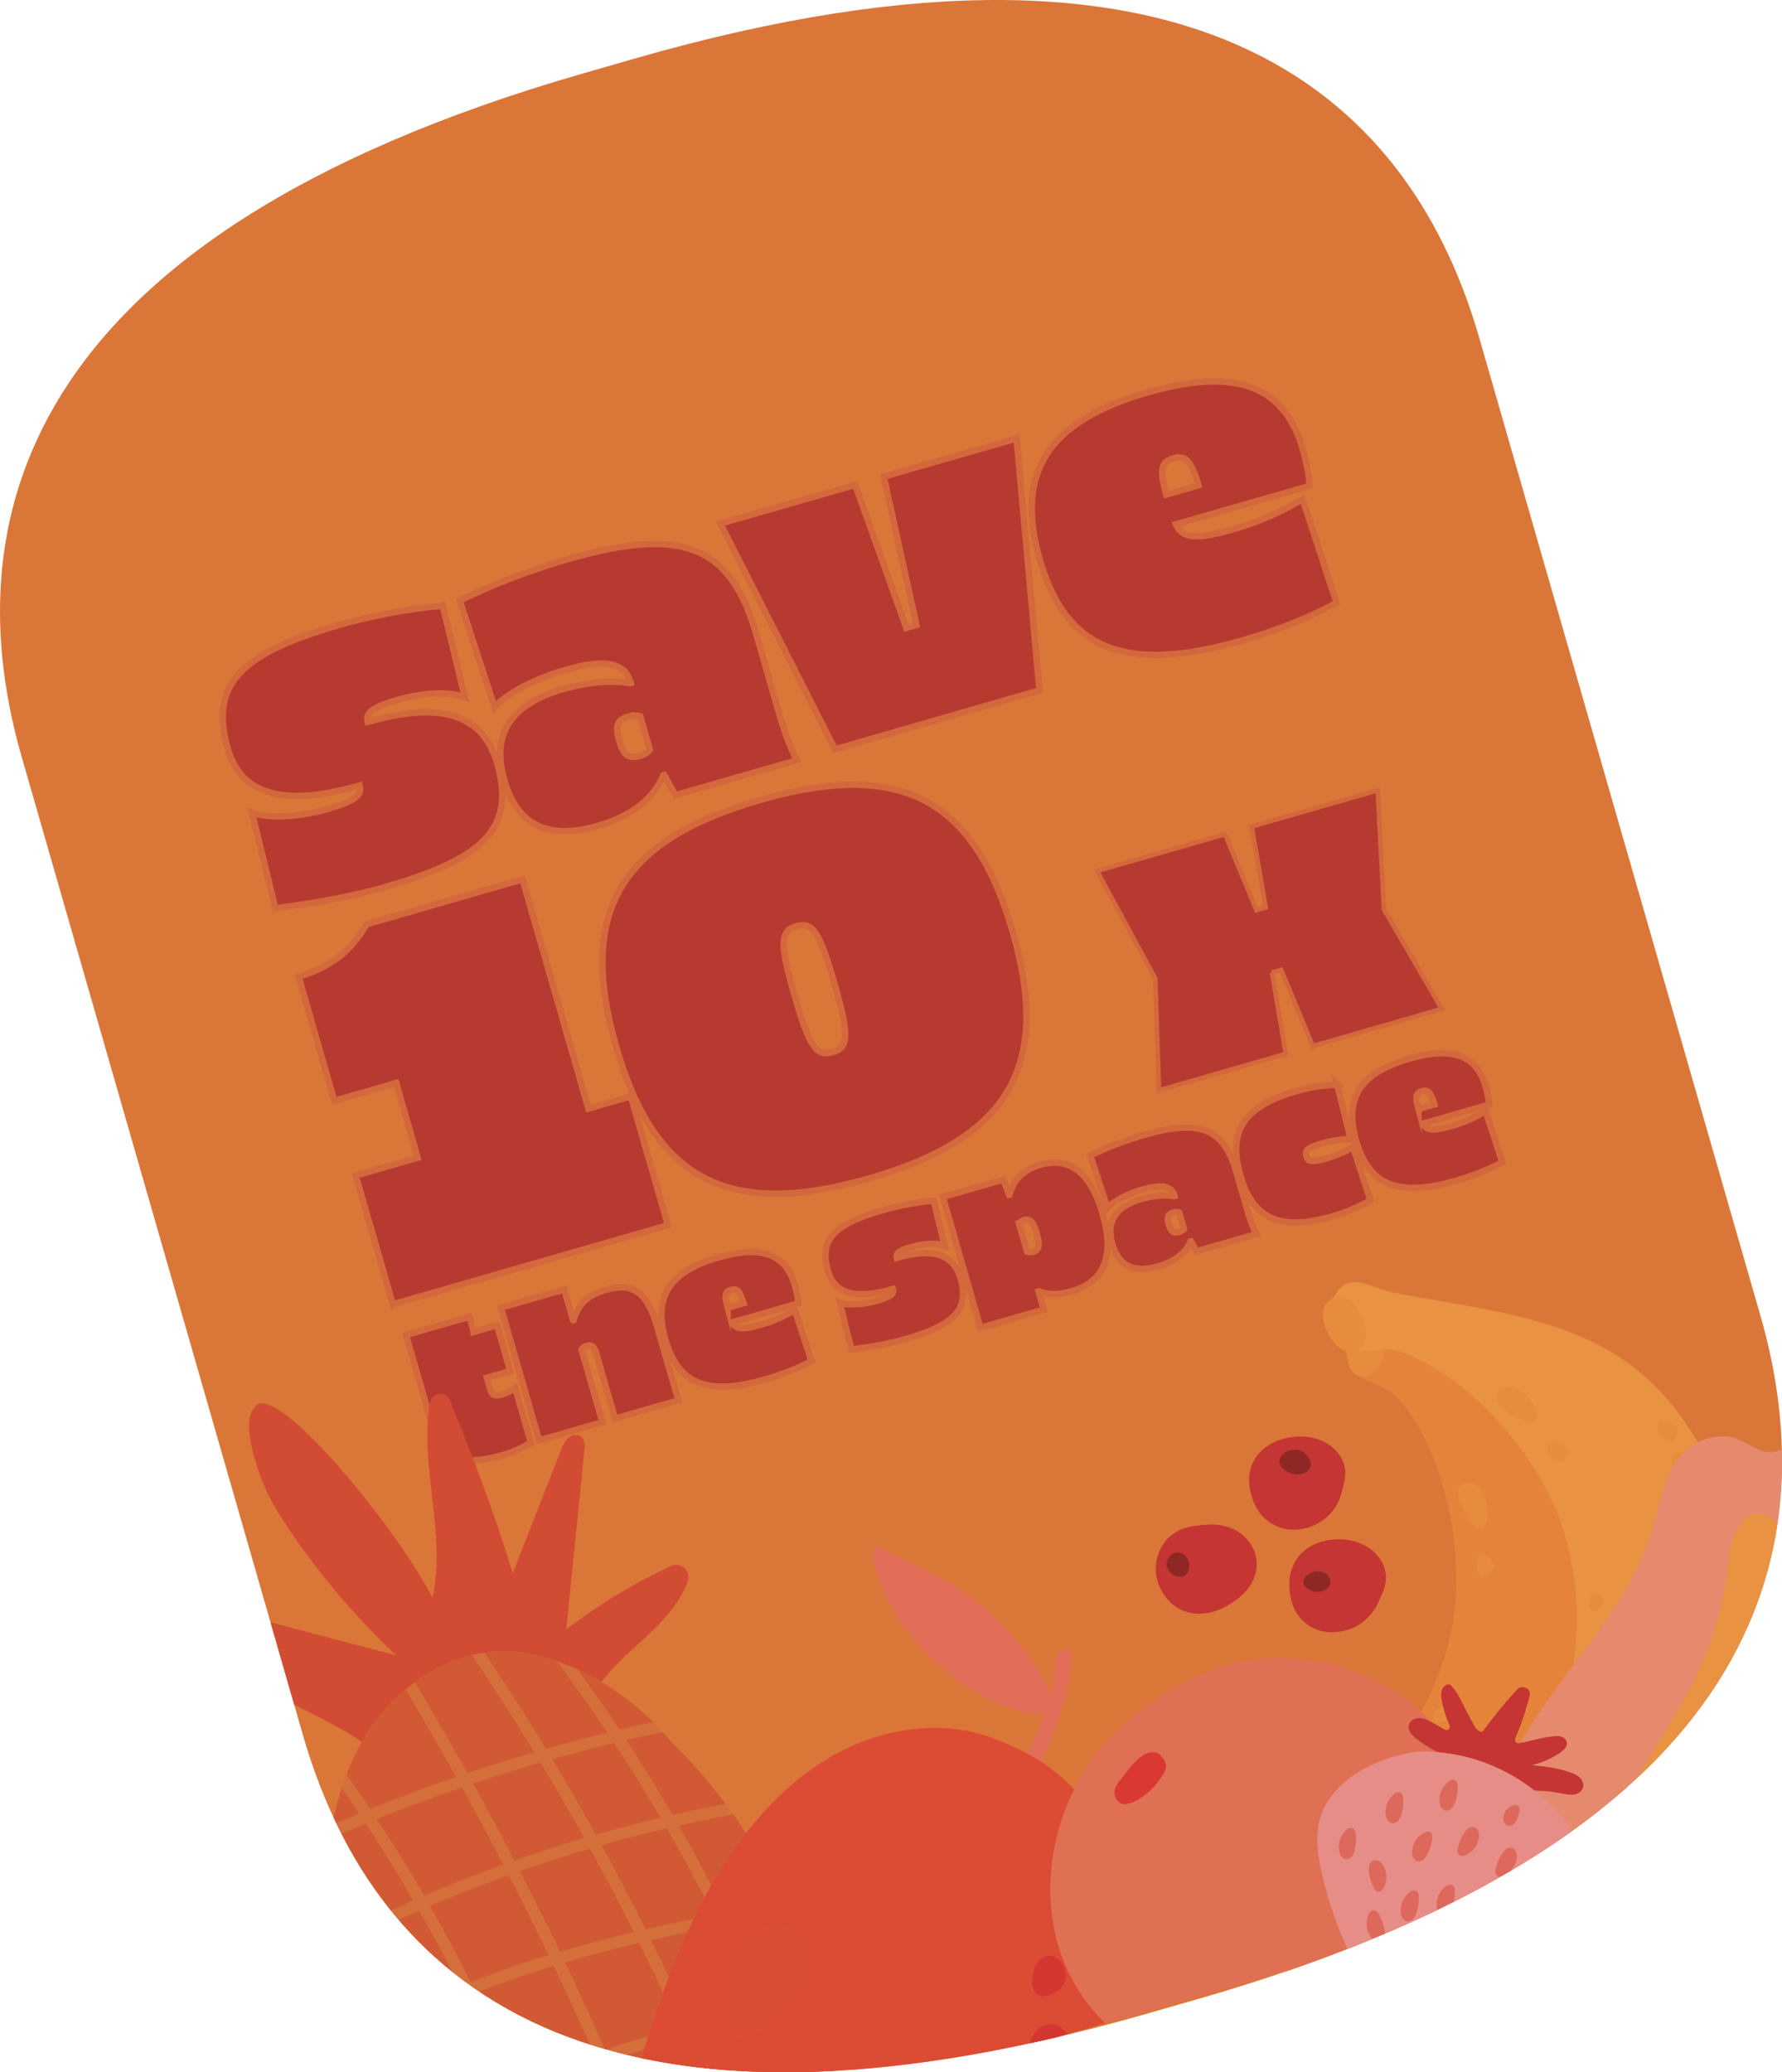 <svg xmlns="http://www.w3.org/2000/svg" id="Layer_2" viewBox="0 0 786.15 913.92"><defs><clipPath id="clippath"><path d="m652.6 149.02 124 431.12c13.45 46.77 15.57 100.42-12.65 151.41l.06.22-.22.06c-31.56 57.04-101.02 111.18-235.04 149.73l-22.36 6.43c-257.29 74-344.35-24.02-372.79-122.91L9.61 333.96c-28.45-98.89-6.82-228.4 247.77-301.62l22.37-6.44c257.29-74 344.39 24.23 372.84 123.12z" class="cls-2"/></clipPath><clipPath id="clippath-1"><path d="m53.633 490.3 643.864-185.233L837.48 791.64 193.615 976.875z" class="cls-2"/></clipPath><style>.cls-1{fill:#8d2825}.cls-2{fill:none}.cls-6{fill:#e16d59}.cls-8{stroke-width:2.85px;fill:#b73a30;stroke:#d4683d;stroke-miterlimit:10}.cls-10{fill:#d46f3b}.cls-17{fill:#e07053}.cls-19{fill:#e78c3c}.cls-21{fill:#e89242}.cls-24{fill:#c43534}</style></defs><g id="Layer_2-2"><path fill="#db7639" d="m652.6 149.02 124 431.12c13.45 46.77 15.57 100.42-12.65 151.41l.06.22-.22.06c-31.56 57.04-101.02 111.18-235.04 149.73l-22.36 6.43c-257.29 74-344.35-24.02-372.79-122.91L9.61 333.96c-28.45-98.89-6.82-228.4 247.77-301.62l22.37-6.44c257.29-74 344.39 24.23 372.84 123.12z"/><path d="m195.31 267.09 9.79 40.42c-6.44-2.56-17.76-2.25-29.83 1.22-10.71 3.08-14.17 5.73-13.05 9.64 32.12-9.24 50.91-3.42 57.11 18.17 8.02 27.87-4.71 41.84-48.9 54.54-13.6 3.91-29.79 7.1-48.98 9.49l-10.28-42.12c7.56 2.61 20.8 1.93 33.88-1.83 10.71-3.08 14.9-5.76 13.63-10.18-33.14 9.53-52.29 4.37-58.2-16.2-8.02-27.87 4.71-41.84 48.9-54.54 14.45-4.15 29.79-7.1 45.92-8.61zm138.41 12.81 9.38 32.63c2.93 10.2 5.2 16.17 8.4 22.79l-53.53 15.4-4.95-8.88-.34.1c-4.35 10.45-14.3 18.1-29.08 22.35-21.92 6.31-35.41-.3-41.13-20.19-5.87-20.39 2.69-33.52 26.14-40.27 10.71-3.08 21.66-4.02 29.26-2.53l.34-.1-.1-.34c-2.49-8.67-11.27-10.38-28.26-5.49-13.6 3.91-25.78 10.17-31.69 16.48l-15.34-46.93c13.83-6.92 30.73-13.44 47.72-18.33 50.64-14.57 71.84-6.13 83.18 33.3zm-60.55 46.67c1.91 6.63 4.19 8.18 8.95 6.81 2.04-.59 3.47-1.37 4.54-2.78l-4.2-14.62c-1.65-.63-3.28-.53-5.32.06-4.76 1.37-5.87 3.9-3.97 10.52zm185.4-22.04-90.24 25.95-50.53-99.55 59.48-17.11 22.56 63.06 4.42-1.27-14.4-65.41 58.63-16.86 10.08 111.18zm116.22-106.29c1.56 5.44 3.04 13.11 2.97 16.07l-58.97 16.96c2.76 6.38 9.46 6.66 24.93 2.21 11.9-3.42 20.22-7.1 30.95-13.32l14.99 45.74c-11.79 6.34-25.46 11.92-41.26 16.47-52 14.96-78.21 4.46-89.74-35.64-11.05-38.41 3.61-61.02 47.62-73.68 38.75-11.14 60.35-3.19 68.52 25.19zm-60.32 19.92 14.28-4.11c-3.3-10.83-5.71-13.45-11.15-11.88-5.44 1.56-6.09 5.06-3.13 15.99zM173.29 575.28l-16.35-56.85 27.3-7.85-9.47-32.94-27.3 7.85-15.7-54.6c11.76-4.12 21.23-8.55 29.95-23.27l68.81-19.79L259.6 488.9l18.72-5.39 16.35 56.85-121.37 34.91z" class="cls-8"/><path d="M446.83 411.11c17 59.11-1.48 90.8-63.52 108.65-62.04 17.84-94.54.81-111.54-58.3s1.48-90.8 63.52-108.65c62.04-17.84 94.54-.81 111.54 58.3zm-96.33 27.7c6.55 22.79 9.56 27.29 16.78 25.22 7.22-2.08 7.37-7.49.82-30.28s-9.56-27.29-16.78-25.22c-7.22 2.08-7.37 7.49-.82 30.28z" class="cls-8"/><path fill="#b73a30" stroke="#d4683d" stroke-miterlimit="10" stroke-width="2.02" d="m561.17 428.91 6.08 35.87-55.96 16.09-1.64-49.29-25.66-47.44 56.44-16.23 13.86 33.46 4.08-1.17-6.2-35.66 55.63-16 2.74 52.51 25.53 43.93-56.93 16.38-13.91-33.61-4.08 1.17z"/><path d="m209.01 587.41 10.29-2.96 5.82 20.25-10.29 2.96 1.49 5.19c.7 2.43 1.97 3.06 5.15 2.14 1.92-.55 3.84-1.47 5.77-2.93l6.98 24.27c-4.91 2.77-7.89 4.08-12.74 5.48-18.24 5.25-26.73 1.25-31.25-14.48l-11.1-38.57 27.95-8.04 1.93 6.69zm43.83-5.18.17-.05c2.12-7.13 6.33-11.06 14.2-13.32 12.05-3.47 18.34 1.07 22.67 16.13l9.39 32.63-27.95 8.04-8.16-28.37c-.96-3.35-2.05-4.3-4.23-3.68-1.09.31-1.94.83-2.38 1.5l9.24 32.13-27.95 8.04-16.85-58.57 27.95-8.04 3.9 13.56zm97.86-15.28c.77 2.68 1.49 6.46 1.46 7.91l-29.04 8.35c1.36 3.14 4.66 3.28 12.27 1.09 5.86-1.68 9.96-3.5 15.24-6.56l7.38 22.52c-5.81 3.12-12.54 5.87-20.32 8.11-25.61 7.36-38.51 2.2-44.19-17.55-5.44-18.91 1.78-30.05 23.45-36.28 19.08-5.49 29.72-1.57 33.74 12.4zm-29.71 9.81 7.03-2.02c-1.62-5.33-2.81-6.62-5.49-5.85-2.68.77-3 2.49-1.54 7.87zm90.95-47.27 4.82 19.9c-3.17-1.26-8.74-1.11-14.69.6-5.27 1.52-6.98 2.82-6.43 4.75 15.81-4.55 25.06-1.68 28.12 8.94 3.95 13.72-2.32 20.6-24.08 26.86-6.69 1.93-14.67 3.49-24.11 4.67l-5.06-20.74c3.72 1.28 10.24.95 16.68-.9 5.27-1.52 7.34-2.84 6.71-5.01-16.32 4.69-25.75 2.15-28.66-7.97-3.95-13.72 2.32-20.6 24.08-26.86 7.11-2.05 14.67-3.49 22.61-4.24zm74.51 5.75c5.39 18.74.78 30.13-13.86 34.34-5.44 1.56-10.15 1.56-14.24-.07l-.17.05 2.31 8.03-27.95 8.04-16.61-57.74 26.69-7.68 2.56 6.69.17-.05c1.77-6.76 6.25-11.04 13.44-13.11 13.22-3.8 22.5 3.58 27.65 21.49zm-36.88 4.36 3.56 12.38c.81.31 1.72.32 2.73.03 2.59-.75 2.99-2.85 1.52-7.96-1.47-5.1-2.92-6.68-5.51-5.93-1 .29-1.77.78-2.29 1.48zm95.9-22.6 4.62 16.07c1.44 5.02 2.56 7.96 4.13 11.22l-26.36 7.58-2.44-4.37-.17.05c-2.14 5.15-7.04 8.91-14.32 11-10.79 3.1-17.44-.15-20.25-9.94s1.32-16.51 12.87-19.83c5.27-1.52 10.66-1.98 14.41-1.25l.17-.05-.05-.17c-1.23-4.27-5.55-5.11-13.91-2.7-6.69 1.93-12.69 5.01-15.61 8.11l-7.55-23.11c6.81-3.41 15.13-6.62 23.5-9.02 24.94-7.17 35.37-3.02 40.96 16.4zm-29.81 22.98c.94 3.26 2.06 4.03 4.41 3.35 1-.29 1.71-.67 2.23-1.37l-2.07-7.2c-.81-.31-1.62-.26-2.62.03-2.34.67-2.89 1.92-1.95 5.18zm74.24-61.67 6.02 24.09c-3.22-.16-8.32.67-13.26 2.09-5.61 1.61-7.06 2.85-6.34 5.36s2.7 2.76 8.22 1.17c4.94-1.42 9.71-3.43 12.35-5.27l7.7 23.61c-6.01 3.36-10.69 5.34-16.89 7.12-23.01 6.62-34.97 1.27-40.58-18.23-5.61-19.5 1.68-30.38 24.69-37 6.19-1.78 11.21-2.59 18.09-2.94zm65.57.98c.77 2.68 1.49 6.46 1.46 7.91l-29.04 8.35c1.36 3.14 4.66 3.28 12.27 1.09 5.86-1.68 9.96-3.5 15.24-6.56l7.38 22.52c-5.81 3.12-12.54 5.87-20.32 8.11-25.61 7.36-38.51 2.2-44.19-17.55-5.44-18.91 1.78-30.05 23.45-36.28 19.08-5.49 29.72-1.57 33.74 12.4zm-29.71 9.81 7.03-2.02c-1.62-5.33-2.81-6.62-5.49-5.85-2.68.77-3 2.49-1.54 7.87z" class="cls-8"/><g clip-path="url(#clippath)"><g clip-path="url(#clippath-1)"><path fill="#d24b33" d="M179.05 745.08c1.3-1.07 2.62-2.1 3.98-3.09 7.7-5.6 16.32-9.77 25.31-11.97 1.76-.43 3.53-.78 5.32-1.06 6.45-.99 13.04-.94 19.58.39 4.32.87 8.55 2.03 12.67 3.45 2.98 1.02 5.9 2.19 8.76 3.48 3.67 1.65 7.23 3.53 10.69 5.57 5.03-6.75 11.67-12.67 17.94-18.36 8.08-7.33 16.34-15.89 20.05-25.82 1.73-4.61-2.93-9.06-7.39-6.99a248.705 248.705 0 0 0-46.14 27.95l7.95-78.78c.22-2.21.29-4.82-1.44-6.22-1.63-1.31-4.17-.79-5.73.61-1.56 1.39-2.38 3.42-3.14 5.37-7.1 18.12-14.21 36.24-21.31 54.36-7.82-26.41-17.49-51.13-27.66-76.43-1.71-4.26-7.92-3.62-8.73.9-4.98 27.76 7.29 57.53 1.06 86.21-18.12-34.29-68.82-94.55-77.94-84.59-5.95 4.98-1.73 20.34 1.61 29.94 3.33 9.6 8.75 18.32 14.51 26.69a331.605 331.605 0 0 0 45.78 53.38c-22.37-5.88-44.73-11.76-67.1-17.65-4.5-1.18-9.14-2.38-13.77-.87-2.17.71-4.12 2.11-5.26 4.08-3.57 6.19 2.11 12.89 7.59 16.93 19.41 14.31 43.56 22.49 63.41 35.61.42-.74.83-1.49 1.28-2.22 4.77-7.84 10.98-14.97 18.13-20.87z"/><path fill="#d15a35" d="M339.86 886.63c3.94-.54 7.88-1.04 11.83-1.45 2.87-.3 5.75-.56 8.63-.79-.43-1.36-.85-2.72-1.28-4.08-3.89-12.29-7.8-24.63-12.49-36.63-8.11 1.47-16.2 2.97-24.28 4.53a755.097 755.097 0 0 1 17.58 38.41zm2.02 4.78c4.87 11.69 9.45 23.5 13.73 35.42 4.95-.75 9.9-1.43 14.87-2.03-1.8-11.94-5.06-23.85-8.64-35.51-3.21.25-6.42.53-9.63.87-3.45.36-6.89.79-10.33 1.25zm-79.07-82.13a646.63 646.63 0 0 1 28.77-7.54A748.032 748.032 0 0 0 271 768.63a765.8 765.8 0 0 0-27.5 7.19c6.63 11.03 13.07 22.19 19.31 33.45zm-24.29-32.03c-10.03 2.9-20 5.99-29.89 9.3 6.24 11.3 12.32 22.69 18.26 34.15 10.24-3.59 20.58-6.93 30.99-10-6.25-11.27-12.71-22.42-19.36-33.45zm-32.38 4.84c9.83-3.3 19.73-6.39 29.69-9.28-8.82-14.48-17.99-28.74-27.49-42.78-8.99 2.2-17.61 6.37-25.31 11.97 7.91 13.25 15.61 26.62 23.11 40.1zm-4.8 1.66c-7.24-13-14.67-25.89-22.29-38.67-7.15 5.9-13.36 13.03-18.13 20.87-.45.73-.85 1.48-1.28 2.22-2.66 4.66-4.93 9.5-6.85 14.47 3.56 5.06 7.06 10.16 10.49 15.3 12.55-5.08 25.24-9.81 38.05-14.2zm39.48-12.36c9.04-2.56 18.13-4.96 27.25-7.19a754.773 754.773 0 0 0-22.16-31.39c-4.12-1.41-8.35-2.57-12.67-3.45-6.54-1.32-13.13-1.37-19.58-.39 9.38 13.93 18.44 28.07 27.16 42.42zm79.13 72.17c8.22-1.6 16.46-3.13 24.69-4.62-2.89-7.01-6.07-13.88-9.72-20.53-3.45-6.3-7.33-12.4-11.5-18.29-8.07 1.5-16.12 3.16-24.13 4.97a767.94 767.94 0 0 1 20.65 38.47zm-46.72-80.63c4.98-1.18 9.97-2.31 14.97-3.39-6.91-6.85-14.58-12.8-22.85-17.69-3.46-2.05-7.02-3.93-10.69-5.57 6.38 8.75 12.57 17.64 18.56 26.65zm23.45 37.63c7.8-1.79 15.64-3.42 23.5-4.92-7.2-9.65-15.17-18.7-23.57-27.01-1.08-1.15-2.95-3.32-4.29-4.82-5.4 1.14-10.78 2.32-16.15 3.58a768.034 768.034 0 0 1 20.52 33.17zm24.85 132.69c9.62-2.16 19.31-4.05 29.05-5.63a752.592 752.592 0 0 0-13.82-35.49 369.202 369.202 0 0 0-30.05 5.73c5.15 11.71 10.09 23.51 14.82 35.39zm-37.9 10.11c10.87-3.37 21.87-6.37 32.96-8.98a1102.68 1102.68 0 0 0-14.83-35.33 378.14 378.14 0 0 0-32.79 9.72c5.03 11.47 9.92 23 14.66 34.59zm-78.44-62.62c-11.27 4.61-22.31 9.74-33.01 15.45 7.3 14.15 14.15 28.53 20.54 43.12a378.026 378.026 0 0 1 31.2-17.17c-5.8-13.99-12.05-27.8-18.73-41.39zm-54.44-92.32c-1.76 5.4-3.16 10.94-4.23 16.57 4-1.73 8.02-3.43 12.05-5.09-2.57-3.85-5.17-7.68-7.82-11.48zm.54 69.93a754.77 754.77 0 0 1 18.58 33.39c10.74-5.73 21.8-10.88 33.08-15.5-5.7-11.39-11.7-22.63-18.01-33.7a632.026 632.026 0 0 0-33.65 15.81zm130.74-1.56c-11.03 2.61-21.99 5.47-32.86 8.66 6.11 12.82 12.04 25.73 17.79 38.72 10.76-3.74 21.69-7 32.74-9.77-5.65-12.65-11.54-25.19-17.67-37.61zm-115.92-54.58a716.049 716.049 0 0 1 20.93 33.96c11.56-4.93 23.27-9.52 35.1-13.77-5.96-11.48-12.06-22.89-18.32-34.21a750.59 750.59 0 0 0-37.7 14.02zm138.53 90.99c9.95-2.35 20-4.29 30.1-5.83a759.912 759.912 0 0 0-17.54-38.16c-10.1 2-20.16 4.11-30.17 6.41 6.11 12.41 11.98 24.94 17.61 37.57zm-40.4 17.24c-11.53 4.17-22.85 8.9-33.91 14.17 4.48 11.01 8.69 22.14 12.61 33.36a491.61 491.61 0 0 1 35.91-13.1c-4.72-11.54-9.6-23.02-14.61-34.43zm-22.11-48.1c-5.73-11.9-11.61-23.72-17.66-35.46a640.715 640.715 0 0 0-34.92 13.66 711.62 711.62 0 0 1 18.05 33.83c10.83-4.28 21.84-8.12 32.93-11.55l1.6-.48zm2.2 4.57c-.77.23-1.55.46-2.32.7-10.85 3.36-21.6 7.1-32.17 11.27a717.74 717.74 0 0 1 18.58 41.08c11.03-5.24 22.32-9.96 33.8-14.12-5.78-13.06-11.74-26.04-17.9-38.93zm16.03-51.71a640.35 640.35 0 0 0-31.13 10c6.08 11.82 11.99 23.71 17.75 35.69 10.85-3.21 21.77-6.08 32.76-8.7-6.22-12.45-12.68-24.78-19.38-36.98zm-92.59 83.36a308.16 308.16 0 0 0-16.95 10.13c3.98 16.33 9.72 32.12 17.64 46.84a374.23 374.23 0 0 1 19.97-13.54 756.356 756.356 0 0 0-20.67-43.43zm-20.94-37.92c-.96.49-1.92.99-2.88 1.49.87 13.91 2.66 27.81 5.65 41.4a304.68 304.68 0 0 1 15.86-9.41 764.257 764.257 0 0 0-18.63-33.47zm137.92-9.63c10-2.32 20.05-4.44 30.12-6.45a750.247 750.247 0 0 0-20.64-38.3c-9.7 2.28-19.35 4.78-28.94 7.51 6.72 12.28 13.21 24.7 19.46 37.23zm-141.15 4.2c.02.48.03.95.05 1.43.21-.11.41-.21.62-.32-.22-.37-.45-.74-.67-1.11zm38.82-17.03a706.58 706.58 0 0 0-21.01-34.03c-5.33 2.19-10.63 4.43-15.9 6.74-1.71 11.29-2.28 22.86-2.17 34.29 1.82 2.94 3.62 5.9 5.39 8.87 11.07-5.61 22.31-10.9 33.69-15.86z"/><path d="M339.86 886.63c.68 1.59 1.36 3.18 2.03 4.78 3.44-.46 6.88-.89 10.33-1.25 3.2-.34 6.41-.62 9.63-.87-.5-1.64-1.01-3.28-1.52-4.91-2.88.23-5.76.49-8.63.79-3.95.42-7.9.91-11.83 1.45zm-75.62 23.81c-.67-1.53-1.34-3.07-2.01-4.6a382.503 382.503 0 0 0-33.8 14.12c.64 1.55 1.27 3.1 1.9 4.65 11.07-5.27 22.39-10 33.91-14.17zm58.03-62.22c8.08-1.57 16.18-3.07 24.28-4.53-.62-1.59-1.26-3.17-1.91-4.75-8.24 1.49-16.47 3.02-24.69 4.62.78 1.55 1.55 3.1 2.32 4.66zm-77.94 18.69c-.73-1.53-1.46-3.05-2.2-4.57l-1.6.48a458.927 458.927 0 0 0-32.93 11.55c.75 1.5 1.5 3 2.24 4.5 10.57-4.17 21.32-7.91 32.17-11.27.77-.24 1.55-.46 2.32-.7zm37.7-10.12c-.76-1.54-1.52-3.08-2.29-4.61-10.99 2.62-21.91 5.49-32.76 8.7.73 1.52 1.46 3.05 2.19 4.57 10.86-3.19 21.83-6.05 32.86-8.66zm17.28-51.7c8.01-1.81 16.05-3.47 24.13-4.97-1.06-1.51-2.15-3-3.26-4.48-7.86 1.49-15.7 3.13-23.5 4.92.88 1.51 1.76 3.02 2.63 4.53zm-155.04 51.23c-.21.11-.41.21-.62.32.08 1.83.2 3.65.31 5.48.96-.5 1.92-.99 2.88-1.49-.85-1.44-1.71-2.88-2.57-4.31zm59.55-68.12c-.82-1.48-1.65-2.96-2.47-4.44-12.81 4.4-25.5 9.13-38.05 14.2.94 1.42 1.89 2.83 2.82 4.26 12.44-5.01 25.02-9.68 37.7-14.02zm72.34-20.81c5.37-1.26 10.76-2.44 16.15-3.58-.28-.31-.54-.6-.76-.83-1.09-1.17-2.21-2.31-3.35-3.43-5 1.08-9.99 2.21-14.97 3.39.98 1.48 1.96 2.97 2.93 4.46zm-5.16 1.25c-.97-1.48-1.95-2.96-2.93-4.44-9.13 2.23-18.21 4.63-27.25 7.19.9 1.48 1.79 2.96 2.68 4.44 9.12-2.57 18.29-4.97 27.5-7.19zM158.57 799.9c-4.03 1.66-8.05 3.36-12.05 5.09-.37 1.96-.72 3.92-1.02 5.9 5.27-2.31 10.57-4.55 15.9-6.74-.94-1.42-1.89-2.84-2.83-4.25zm69.86 120.06a717.74 717.74 0 0 0-18.58-41.08c-1.56.61-3.11 1.23-4.66 1.86 6.68 13.59 12.93 27.4 18.73 41.39 1.5-.74 3-1.45 4.51-2.17z" class="cls-10"/><path d="M207.61 874.38c-1.55.61-3.11 1.23-4.66 1.86.75 1.5 1.5 3 2.24 4.5 1.55-.63 3.1-1.25 4.66-1.86-.74-1.5-1.49-3-2.24-4.5zm-44.32-76.42c-1.58.64-3.15 1.29-4.72 1.94.95 1.42 1.9 2.83 2.83 4.25 1.57-.64 3.13-1.3 4.71-1.93-.93-1.42-1.88-2.84-2.82-4.26zm105.68 110.81c-1.58.55-3.16 1.09-4.73 1.66 5.01 11.42 9.88 22.89 14.61 34.43 1.59-.51 3.19-1.01 4.78-1.51-4.74-11.59-9.63-23.12-14.66-34.59zm-19.8-43.31c-1.62.48-3.23.97-4.84 1.46 6.16 12.89 12.12 25.87 17.9 38.93 1.57-.57 3.15-1.12 4.73-1.67-5.75-12.99-11.67-25.9-17.79-38.72z" class="cls-10"/><path d="M266.96 904.17c-1.58.55-3.16 1.1-4.73 1.67.68 1.53 1.34 3.06 2.01 4.6 1.57-.57 3.15-1.11 4.73-1.66-.67-1.53-1.34-3.07-2.02-4.6zm-19.98-43.29c-1.62.48-3.23.97-4.85 1.46.73 1.52 1.47 3.04 2.2 4.57 1.61-.49 3.22-.98 4.84-1.46-.73-1.53-1.45-3.05-2.19-4.57zm-20.09-40.17c-1.59.56-3.17 1.13-4.75 1.7.78 1.5 1.57 2.98 2.34 4.48 1.58-.57 3.17-1.13 4.76-1.69-.77-1.5-1.57-2.99-2.34-4.49zm8.94-47.9c1.66-.48 3.32-.95 4.98-1.42-8.72-14.35-17.78-28.49-27.16-42.42-1.78.27-3.56.63-5.32 1.06 9.5 14.04 18.67 28.31 27.49 42.78zm65.93 126.24c1.64-.41 3.29-.8 4.94-1.19-.69-1.56-1.38-3.11-2.07-4.66-1.65.39-3.29.79-4.93 1.2.69 1.55 1.38 3.1 2.06 4.65zm-14.74-43.42c-.76-1.54-1.51-3.08-2.28-4.61-1.67.39-3.34.77-5.01 1.17.77 1.53 1.53 3.07 2.29 4.61 1.66-.39 3.33-.78 5-1.17z" class="cls-10"/><path d="M240.82 771.39c-1.66.47-3.32.94-4.98 1.42.9 1.48 1.79 2.96 2.68 4.44 1.66-.48 3.32-.95 4.98-1.42-.89-1.48-1.79-2.96-2.68-4.44zm27.25-7.19c1.72-.42 3.44-.86 5.16-1.27-5.99-9.02-12.19-17.9-18.56-26.65a103.63 103.63 0 0 0-8.76-3.48 745.438 745.438 0 0 1 22.16 31.39zm46.79 80.37c1.7-.34 3.39-.68 5.09-1.01a755.584 755.584 0 0 0-20.65-38.47c-1.7.38-3.39.78-5.08 1.18a758.178 758.178 0 0 1 20.64 38.3zm-23.28-42.83c1.7-.4 3.4-.8 5.1-1.19a748.756 748.756 0 0 0-20.52-33.17c-1.72.4-3.44.83-5.16 1.25 7.14 10.85 14 21.89 20.58 33.11zm43.16 85.63c1.7-.26 3.41-.51 5.12-.74a768.776 768.776 0 0 0-17.58-38.41c-1.69.33-3.38.66-5.08 1 6.2 12.55 12.05 25.28 17.54 38.16zm15.84 40.25c1.68-.27 3.36-.53 5.04-.78a759.746 759.746 0 0 0-13.73-35.42c-1.71.23-3.42.47-5.13.72 4.9 11.71 9.51 23.54 13.82 35.49z" class="cls-10"/><path d="M336.76 892.13c1.71-.25 3.42-.49 5.13-.72-.67-1.6-1.35-3.19-2.03-4.78-1.71.23-3.41.48-5.12.74.68 1.58 1.35 3.17 2.02 4.76zm-19.56-42.92c1.69-.33 3.38-.67 5.08-1-.77-1.56-1.54-3.11-2.32-4.66-1.7.33-3.39.67-5.09 1.01.78 1.55 1.56 3.09 2.33 4.64zm-22.97-42.94c1.69-.4 3.38-.8 5.08-1.18-.87-1.51-1.75-3.02-2.63-4.53-1.7.39-3.4.78-5.1 1.19.88 1.51 1.78 3.01 2.65 4.53zM271 768.64c1.72-.42 3.44-.85 5.16-1.25-.97-1.49-1.94-2.98-2.93-4.46-1.72.41-3.44.85-5.16 1.27.99 1.47 1.96 2.96 2.93 4.44zm-122.27 85.4c-1.78-2.97-3.57-5.92-5.39-8.87.01 1.42.03 2.84.06 4.26.04 1.93.12 3.86.2 5.79.22.37.45.74.67 1.11 1.48-.77 2.97-1.53 4.46-2.29z" class="cls-10"/><path d="M306.71 897.86c9.93-2.32 19.96-4.24 30.05-5.73-.67-1.59-1.34-3.17-2.02-4.76a375.198 375.198 0 0 0-30.1 5.83c.69 1.55 1.39 3.11 2.07 4.66zm-39.75 6.31c.68 1.53 1.34 3.07 2.02 4.6 10.78-3.74 21.72-6.98 32.79-9.72-.68-1.55-1.37-3.1-2.06-4.65a384.535 384.535 0 0 0-32.74 9.77zm20.06-48.54c10.01-2.3 20.07-4.42 30.17-6.41-.77-1.55-1.55-3.1-2.33-4.64-10.07 2-20.11 4.13-30.12 6.45.76 1.53 1.52 3.07 2.28 4.61zm-26.66-40.43c6.7 12.2 13.16 24.53 19.38 36.98 1.67-.4 3.34-.78 5.01-1.17-6.24-12.54-12.73-24.95-19.46-37.23 9.59-2.73 19.24-5.23 28.94-7.51-.87-1.51-1.77-3.02-2.65-4.53a646.63 646.63 0 0 0-28.77 7.54c-6.24-11.26-12.67-22.42-19.31-33.45-1.66.47-3.32.94-4.98 1.42 6.65 11.03 13.11 22.19 19.36 33.45a646.188 646.188 0 0 0-30.99 10c.78 1.5 1.57 2.99 2.34 4.49a640.35 640.35 0 0 1 31.13-10z" class="cls-10"/><path d="M299.7 894.4c1.64-.41 3.29-.82 4.93-1.2a1078.32 1078.32 0 0 0-17.61-37.57c-1.67.38-3.33.77-5 1.17 6.13 12.42 12.02 24.96 17.67 37.61zm2.06 4.65c5.15 11.69 10.1 23.47 14.83 35.33 1.64-.39 3.29-.76 4.93-1.13-4.73-11.88-9.67-23.68-14.82-35.39-1.65.39-3.3.78-4.94 1.19zm-113.32 42.94c1.42-.9 2.85-1.8 4.28-2.68a772.865 772.865 0 0 0-20.54-43.12c10.7-5.71 21.74-10.84 33.01-15.45-.74-1.5-1.49-3-2.24-4.5-11.28 4.62-22.34 9.77-33.08 15.5a760.502 760.502 0 0 0-18.58-33.39c-1.49.75-2.97 1.52-4.46 2.29 6.49 11 12.7 22.16 18.63 33.47-5.38 2.98-10.67 6.12-15.86 9.41.38 1.73.8 3.45 1.22 5.17a294.99 294.99 0 0 1 16.95-10.13 756.356 756.356 0 0 1 20.67 43.43z" class="cls-10"/><path d="M189.55 840.54c11.5-4.9 23.15-9.44 34.92-13.66-.77-1.5-1.56-2.99-2.34-4.48a647.829 647.829 0 0 0-35.1 13.77 707.918 707.918 0 0 0-20.93-33.96c-1.57.63-3.14 1.29-4.71 1.93a698.705 698.705 0 0 1 21.01 34.03 641.943 641.943 0 0 0-33.69 15.86c.86 1.44 1.71 2.87 2.56 4.32 11.06-5.6 22.29-10.87 33.65-15.81a706.676 706.676 0 0 1 18.01 33.7c1.55-.63 3.1-1.25 4.66-1.86a706.79 706.79 0 0 0-18.05-33.83zm-26.26-42.58c-3.43-5.15-6.93-10.25-10.49-15.3-.73 1.9-1.42 3.82-2.05 5.77 2.65 3.8 5.25 7.63 7.82 11.48 1.57-.65 3.14-1.3 4.72-1.94zm83.69 62.92a1499.04 1499.04 0 0 0-17.75-35.69c-1.59.56-3.17 1.12-4.76 1.69 6.04 11.74 11.93 23.56 17.66 35.46 1.61-.49 3.23-.98 4.85-1.46zm-24.84-38.48c1.58-.57 3.17-1.14 4.75-1.7-5.94-11.46-12.03-22.85-18.26-34.15 9.9-3.31 19.87-6.4 29.89-9.3-.89-1.48-1.78-2.97-2.68-4.44a766.99 766.99 0 0 0-29.69 9.28c-7.5-13.48-15.2-26.86-23.11-40.1-1.36.99-2.68 2.02-3.98 3.09 7.63 12.78 15.05 25.67 22.29 38.67.82 1.48 1.65 2.96 2.47 4.44 6.26 11.32 12.36 22.73 18.32 34.21z" class="cls-10"/><path d="M144.27 856.32c.86 1.44 1.72 2.87 2.57 4.31 1.48-.77 2.97-1.53 4.46-2.29-.85-1.44-1.7-2.88-2.56-4.32-1.49.76-2.98 1.52-4.46 2.29z" class="cls-10"/><path fill="#e5833b" d="M508.64 839.71c30.45-8.45 59.86-22.04 83.84-42.64 23.98-20.6 42.28-48.59 48.17-79.69 5.89-31.11-2.75-76.66-23.65-100.44-6.56-7.47-16.85-5.94-20.62-15.14-3.77-9.2 2.42-18.87 11.85-21.96 8.52-2.79 13.01 7.61 19.74 13.54 29.72 26.21 64.78 50.25 77.01 87.97 11.16 34.43 4.55 73.3-13.96 104.34-18.51 31.05-48.06 54.59-80.87 69.68-33.25 15.3-70.14 22.75-106.53 25.2-10.37.7-34.28 2.3-34.04-13.68.27-17.77 26.21-23.62 39.07-27.19z"/><path d="M600 607.08c2.17.48 4.53-.53 6.38-2.16 7.77-6.81 4.85-26.51-6.21-22.64-8.34 2.92-8.3 23.01-.17 24.8zM475.07 874.07c1.33.41 2.86-.11 4.11-1.04 5.23-3.91 4.52-16.52-2.61-14.64-5.38 1.42-6.47 14.13-1.5 15.68zm173.59-203.32c.54.89 1.13 1.77 1.95 2.41s1.92 1.01 2.91.72c1.68-.49 2.36-2.5 2.55-4.25.33-2.97.03-6.02-.89-8.86-.64-1.97-1.6-3.9-3.18-5.24-2.87-2.45-8.44-1.85-8.78 2.63-.29 3.86 3.52 9.48 5.43 12.59zm-19.2 128.26c-.35.81-.68 1.65-.6 2.61s.63 2.04 1.67 2.79c1.77 1.27 4.09 1.08 5.79.58 2.9-.85 5.36-2.28 7.15-4.16 1.24-1.3 2.19-2.88 2.13-4.75-.1-3.42-5.06-7.99-9.3-6.57-3.66 1.23-5.62 6.67-6.86 9.51zm68.61-71.24c.3.47.63.94 1.16 1.24s1.3.39 2.07.1c1.3-.49 2.03-1.79 2.38-2.87.59-1.84.71-3.65.36-5.26-.24-1.12-.74-2.18-1.75-2.81-1.84-1.15-6.03-.15-6.79 2.61-.66 2.37 1.51 5.34 2.57 7zm4.26-24.95c-.34-.28-.71-.55-1.21-.61s-1.15.11-1.72.59c-.97.81-1.31 2.08-1.37 3.05-.11 1.66.15 3.14.77 4.32.43.82 1.05 1.5 2.01 1.68 1.75.33 4.99-1.83 5.06-4.27.06-2.11-2.33-3.77-3.53-4.75zm-46.66-16.72c-.34-.28-.71-.55-1.21-.61s-1.15.11-1.72.59c-.97.81-1.31 2.08-1.37 3.05-.11 1.66.15 3.14.77 4.32.43.82 1.05 1.5 2.01 1.68 1.75.33 4.99-1.83 5.06-4.27.06-2.11-2.33-3.77-3.53-4.75zm-22.41 73.31c.76.49 1.75.38 2.63.2 1.01-.21 2.04-.54 2.78-1.26.89-.86 1.23-2.25.84-3.42s-1.49-2.08-2.72-2.24c-2.85-.36-6.54 4.8-3.53 6.72zm3.45 6.89c-.6-.48-1.44-.48-2.21-.4-.87.09-1.78.28-2.47.82-.83.65-1.24 1.79-1.01 2.82s1.08 1.89 2.1 2.13c2.38.56 5.96-3.48 3.58-5.37zm-12.67 70.78c.96.61 2.2.48 3.3.25 1.27-.27 2.57-.68 3.5-1.59 1.12-1.08 1.54-2.82 1.05-4.3s-1.88-2.62-3.42-2.81c-3.59-.45-8.23 6.03-4.44 8.45z" class="cls-19"/><path d="M636.27 843.23c21.99-22.72 40.49-49.35 50.77-79.28 10.28-29.93 11.93-63.36 1.31-93.2-10.62-29.84-41.06-64.78-71.08-74.74-9.42-3.12-17.53 3.41-25.42-2.63-7.89-6.03-7.44-17.52-.87-24.96 5.93-6.72 15.05-.02 23.86 1.69 38.85 7.57 81.22 10.57 110.8 36.94 27 24.07 40.92 60.97 40.62 97.16-.29 36.18-13.89 71.47-34.56 101.12-20.95 30.05-48.99 55.17-79.13 75.72-8.59 5.86-28.4 19.35-36.25 5.43-8.74-15.47 10.68-33.67 19.96-43.26z" class="cls-21"/><path d="M597.63 596.11c2.12-.69 3.64-2.76 4.41-5.09 3.26-9.82-9.19-25.34-16.78-16.4-5.72 6.74 4.46 24.07 12.37 21.49zm27.04 293.78c1.36-.32 2.41-1.54 3.02-2.98 2.53-6.03-4.44-16.55-9.64-11.32-3.92 3.95 1.55 15.48 6.62 14.29zm47.04-263.45c.92.49 1.87.96 2.9 1.1s2.16-.1 2.87-.86c1.2-1.28.77-3.36.06-4.96a21.115 21.115 0 0 0-5.24-7.2c-1.54-1.38-3.35-2.56-5.39-2.92-3.71-.66-8.21 2.68-6.24 6.72 1.7 3.48 7.82 6.4 11.04 8.12zm48.19 120.45c.1.88.25 1.77.8 2.55s1.57 1.44 2.85 1.56c2.16.2 4.07-1.14 5.29-2.44 2.07-2.2 3.47-4.68 4.07-7.22.41-1.76.43-3.59-.56-5.18-1.81-2.9-8.39-4.34-11.33-.96-2.53 2.91-1.47 8.61-1.11 11.68zm23.2-96.26c.5.26 1.02.49 1.63.48s1.32-.32 1.84-.96c.87-1.08.85-2.57.6-3.68-.42-1.89-1.23-3.51-2.34-4.73-.77-.84-1.73-1.51-2.92-1.54-2.17-.06-5.27 2.93-4.54 5.69.63 2.38 4 3.84 5.75 4.74zm-8.92-23.7c-.44-.07-.89-.11-1.35.08s-.94.68-1.19 1.38c-.43 1.19-.08 2.46.36 3.33.74 1.49 1.72 2.63 2.84 3.33.78.49 1.66.76 2.58.43 1.67-.6 3.38-4.1 2.21-6.25-1.01-1.85-3.91-2.07-5.45-2.31zm-48.67 9.2c-.44-.07-.89-.11-1.35.08s-.94.68-1.19 1.38c-.43 1.19-.08 2.46.36 3.33.74 1.49 1.72 2.63 2.84 3.33.78.49 1.66.76 2.58.43 1.67-.6 3.38-4.1 2.21-6.25-1.01-1.85-3.91-2.07-5.45-2.31zm17.68 74.65c.9.03 1.7-.55 2.37-1.16.76-.7 1.49-1.5 1.76-2.5.33-1.19-.08-2.56-1.01-3.38s-2.34-1.04-3.47-.55c-2.64 1.13-3.22 7.45.35 7.59zm6.45 4.19c-.76-.11-1.49.32-2.11.77-.71.52-1.39 1.14-1.71 1.96-.39.98-.16 2.17.55 2.95s1.89 1.09 2.89.78c2.34-.72 3.39-6.02.38-6.45zm24.8 67.53c1.13.04 2.14-.7 2.97-1.46.96-.88 1.87-1.89 2.22-3.14.42-1.5-.09-3.22-1.26-4.24s-2.94-1.31-4.37-.69c-3.32 1.43-4.05 9.37.44 9.54z" class="cls-19"/><path d="M469.62 727.88c-1.82-.11-3.44 1.3-3.61 3.14-1.35 14.7-5.8 29.2-12.76 42.41 1.91 1.02 3.8 2.11 5.67 3.31 7.48-14.08 12.25-29.55 13.7-45.32.17-1.85-1.17-3.43-3-3.54z" class="cls-6"/><path fill="#dc4b33" d="M439.39 767.12c-22.24-8.96-49.22-5.75-72.09 7.26-24.36 13.86-43.49 37.74-57.12 63.58-13.63 25.84-22.32 53.81-30.91 81.55-6.58 21.24-13.18 44.42-6.44 63.97 1.48 4.28 3.55 8.15 6.1 11.6 9.78 13.23 26.56 20.24 43.43 20.44 21.25.25 42.65-8.54 62.8-18.77 27.77-14.1 54.95-31.62 76.31-56.02s36.41-56.51 35.92-88c-.35-22.11-5.94-41.02-20.17-59.86-6.16-7.13-12.14-12.16-18.31-16.11a90.768 90.768 0 0 0-5.67-3.31c-4.42-2.37-8.99-4.36-13.85-6.32z"/><path d="M415.08 734.88c-14.8-13.67-26.2-28.32-30.05-48.62-.51-2.71 1.83-4.65 4.09-3.36 8.05 4.61 24.12 11.99 26.28 13.14 10.37 5.52 18.82 12.47 27.34 21.38 5.89 6.16 19.48 22.57 20.81 31.56s-5.43 6.9-11.45 5.99c-11.95-1.8-27.52-11.33-37.01-20.1z" class="cls-6"/><path fill="#dc4e34" d="M355.28 854.58c-2.61-3.76-8.62-6.84-13.92-5.87-3.62.66-6.97 2.34-10.58 5.28-6.1 4.98-8.67 10.97-10.43 16.05-3 8.66-3.84 16.11-2.45 21.71.96 3.87 3.09 6.92 7.68 7.07 8.36.28 27.91-13.47 31.86-26.16 3.41-10.95.5-14.26-2.15-18.08z"/><path fill="#d43732" d="M445.22 925.44c2.63-.92 5.83-3.45 6.76-5.93.64-1.7.68-3.34.15-5.19-.9-3.13-3.28-4.73-5.41-5.89-3.63-1.98-7.22-2.89-10.46-2.65-2.24.17-4.38.92-5.69 3-2.4 3.79-.63 13.67 4.81 16.37 4.69 2.33 7.17 1.23 9.84.29zm11.19-28.83c-1.31 1.65-2.33 4.51-1.92 6.41.28 1.3.92 2.32 2.01 3.24 1.84 1.54 4.01 1.54 5.84 1.38 3.12-.28 5.78-1.21 7.76-2.69 1.37-1.02 2.42-2.36 2.43-4.18 0-3.31-5.13-8.62-9.69-8.03-3.94.51-5.08 2.2-6.41 3.87zm12.5-29.97c-.96-1.8-3.16-3.77-5.07-4.06-1.31-.2-2.51.03-3.8.72-2.18 1.17-3.08 3.19-3.69 4.95-1.04 3-1.3 5.81-.77 8.18.37 1.64 1.16 3.1 2.82 3.74 3.03 1.17 10.02-1.73 11.38-6.19 1.17-3.85.1-5.51-.88-7.34z"/><path d="M571.08 920.2c-12.19 1.36-24.64.66-36.56-2.18-24.58-5.86-47.47-20.8-60.22-42.66-18.16-31.14-12.78-72.94 9.14-101.51 15.78-20.56 38.88-34.47 64-41.29 21.44-3.72 44.2-.07 63.17 10.7 25.36 14.4 43.35 41.16 47.1 70.11 3.75 28.95-6.81 59.4-27.66 79.76-15.81 15.44-36.98 24.61-58.97 27.07z" class="cls-17"/><path d="M609.84 884.6c3.56-.48 8.2-2.86 9.93-5.78 1.19-2 1.6-4.08 1.32-6.59-.47-4.24-3.16-6.9-5.63-8.95-4.2-3.48-8.6-5.59-12.79-6.15-2.9-.38-5.79.02-7.93 2.32-3.89 4.2-3.78 17.29 2.58 22.17 5.49 4.21 8.9 3.47 12.52 2.98zm15.36-76.77c.16 1.57 1.22 3.61 2.6 4.38.95.52 1.95.7 3.18.57 2.07-.21 3.42-1.4 4.47-2.5 1.78-1.86 2.9-3.8 3.26-5.65.25-1.28.11-2.56-.96-3.5-1.96-1.71-8.33-1.64-10.84 1.17-2.16 2.43-1.88 3.93-1.71 5.53zm-1.21 17.41c-1.04 1.99-1.48 5.22-.58 7.18.62 1.34 1.56 2.31 2.98 3.09 2.4 1.32 4.78.93 6.75.42 3.36-.86 6.07-2.32 7.88-4.26 1.26-1.34 2.1-2.96 1.66-4.89-.79-3.53-7.71-8.27-12.58-6.83-4.21 1.25-5.06 3.26-6.12 5.28z" class="cls-17"/><path fill="#da3832" d="M509.94 787.01c-2.97 3.54-6.54 6.25-10.48 7.93-1.25.53-2.58.97-3.99.68-1.4-.29-2.89-1.47-3.49-3.23-.94-2.76.59-5.28 2.02-7.1q2.44-3.09 4.88-6.19c1.99-2.33 4.16-4.39 6.5-5.55 1.89-.93 5.16-1.26 6.83.85 2 2.52 2.91 4.52 1.54 7.01a35.142 35.142 0 0 1-3.82 5.6z"/><path d="M544.25 706.4c2.83-1.93 5.43-4.28 7.33-7.25 2.05-3.21 3.22-7.2 2.75-11.19-.62-5.27-4.11-10-8.46-12.62-4.35-2.62-9.45-3.32-14.27-2.82s-9.63.74-13.86 3.88c-4.93 3.31-8.07 9.56-7.85 16.03.25 7.36 4.84 14.57 11.18 17.55 3.7 1.74 7.82 2.09 11.69 1.41 3.87-.68 7.5-2.37 10.82-4.53.22-.15.45-.3.67-.45z" class="cls-24"/><path d="M524.61 691.12c.09-.81.07-1.67-.19-2.55-.28-.94-.84-1.91-1.68-2.63-1.1-.95-2.56-1.35-3.76-1.2s-2.16.78-2.85 1.61-1.42 1.61-1.51 2.87c-.17 1.4.51 3.12 1.77 4.36 1.44 1.41 3.55 2.14 5.14 1.77.93-.22 1.66-.78 2.16-1.5s.77-1.61.89-2.54c0-.06.02-.13.02-.19z" class="cls-1"/><path d="M569.2 703.45c.51 3.12 1.53 6.21 3.5 8.97 2.13 2.97 5.44 5.53 9.54 6.71 5.43 1.57 11.71.54 16.36-2.05 4.65-2.58 7.79-6.55 9.64-10.75s3.94-8.31 2.93-13.06c-.84-5.41-5.39-10.49-11.78-12.87-7.27-2.7-16.51-1.73-22.47 2.35-3.48 2.39-5.82 5.68-7.02 9.17s-1.33 7.18-.82 10.79c.03.24.07.49.11.73z" class="cls-24"/><path d="M577.73 701.15c.74.4 1.59.72 2.57.85 1.05.14 2.27.05 3.36-.35 1.45-.54 2.55-1.6 2.99-2.66.44-1.06.28-2.11-.19-3.01s-.88-1.82-2.06-2.39c-1.28-.7-3.27-.81-5.09-.25-2.07.64-3.8 2.1-4.2 3.58-.24.86-.05 1.69.41 2.39s1.19 1.27 2.04 1.75c.06.03.11.06.17.09z" class="cls-1"/><path d="M552.55 661.02c1.04 2.98 2.58 5.87 5.01 8.28 2.62 2.6 6.35 4.63 10.64 5.19 5.67.75 11.75-1.18 15.94-4.38 4.19-3.21 6.65-7.55 7.77-11.94s2.51-8.71.7-13.22c-1.75-5.18-7.15-9.5-13.91-10.9-7.7-1.59-16.72.7-21.96 5.57-3.06 2.84-4.82 6.41-5.43 10s-.1 7.23 1.01 10.69c.08.23.15.47.23.7z" class="cls-24"/><path d="M568.74 649.37c.98.42 2.05.74 3.21.84 1.25.1 2.61-.09 3.74-.65 1.49-.74 2.41-2.07 2.58-3.36s-.34-2.52-1.17-3.56-1.58-2.1-3.12-2.7c-1.69-.74-4-.74-5.9.05-2.17.9-3.67 2.76-3.67 4.54 0 1.04.48 2.01 1.23 2.81s1.77 1.43 2.89 1.94c.08.03.15.07.23.1z" class="cls-1"/><path fill="#e68a6e" d="M724.85 912.92c-9.26 1.03-18.72 3.02-27.61.69-12.15-3.19-20.87-13.85-26.99-24.85-18.37-33.04-20.21-74.77-4.82-109.26 16.36-36.68 50.22-64.17 62.56-102.4 3.02-9.34 4.67-19.16 8.69-28.12s13.11-15.28 22.91-15.52c8.2-.2 12.53 5.25 19.28 6.87 2.5.6 6.59-.37 10.18-2.27 10.92-4.29 28.6 3.73 31.09 17.35 1.76 9.63-.19 19.5-.58 29.28-2.02 51.08 38.12 95.6 40.99 146.65 1.97 34.95-15.29 70.36-43.99 90.28-14.4 9.99-33.83 16.09-49.32 7.86-7.9-4.19-13.86-11.66-22.16-14.99-6.42-2.57-13.26-2.35-20.22-1.58z"/><path d="m741.89 881.89-.62-.71c-12.81-14.75-26.15-30.62-29.07-49.94-2.44-16.11 2.83-32.47 10.29-46.94 7.45-14.47 17.11-27.72 24.45-42.25a150.926 150.926 0 0 0 15.04-49.52c.73-6 1.16-12.23 4.03-17.55 2.86-5.32 6.73-8.73 12.52-7.05 5.7 1.65 6.09 6.82 8.01 13.66 9.52 32.08 18.43 64.56 19.95 97.92 1.67 36.63-6.48 75.01-29.81 103.23-4.27 5.16-9.72 10.27-16.41 10.45-7.44.2-13.41-5.65-18.38-11.3z" class="cls-21"/><path fill="#a36355" d="M741.94 849.8c-.73 1.38-1.04 3.62-.41 4.98.43.93 1.08 1.61 2.06 2.15 1.66.92 3.31.65 4.68.31 2.33-.59 4.21-1.6 5.47-2.93.87-.92 1.46-2.05 1.16-3.39-.54-2.45-5.32-5.75-8.71-4.76-2.92.86-3.51 2.25-4.25 3.65zm26.41-72.02c-.67 1.29-1 3.38-.48 4.62.35.85.91 1.46 1.76 1.94 1.43.81 2.88.53 4.09.17 2.06-.6 3.73-1.58 4.86-2.85.79-.88 1.33-1.93 1.1-3.17-.42-2.25-4.53-5.2-7.52-4.2-2.58.86-3.13 2.17-3.81 3.48zm2.74 39.2c-1.25-.8-3.37-1.28-4.71-.8-.92.33-1.62.9-2.21 1.8-1 1.51-.88 3.11-.66 4.45.38 2.28 1.19 4.15 2.37 5.47.81.91 1.83 1.56 3.13 1.38 2.37-.32 5.89-4.63 5.22-7.94-.59-2.86-1.86-3.54-3.14-4.36zm-16.42-38.7c-.11-1.49-.98-3.47-2.18-4.26-.82-.54-1.69-.76-2.76-.7-1.81.1-3.02 1.15-3.95 2.12-1.59 1.66-2.61 3.43-2.96 5.16-.24 1.2-.15 2.4.77 3.34 1.68 1.71 7.23 1.98 9.48-.54 1.94-2.18 1.72-3.61 1.61-5.12zm-15.2 26.54c-1.27-.81-3.4-1.3-4.76-.81-.93.34-1.63.91-2.23 1.82-1.01 1.53-.89 3.14-.66 4.5.38 2.3 1.2 4.2 2.39 5.53.82.92 1.85 1.58 3.17 1.4 2.4-.32 5.96-4.68 5.27-8.03-.59-2.89-1.88-3.58-3.17-4.41zm23.35-8.04c-1.14-.73-3.06-1.17-4.29-.73-.84.3-1.47.82-2.01 1.64-.91 1.38-.8 2.83-.6 4.05.35 2.07 1.08 3.78 2.15 4.98.74.83 1.67 1.42 2.85 1.26 2.16-.29 5.37-4.21 4.75-7.23-.53-2.6-1.7-3.22-2.86-3.97zm7.44-48.83c-1.14-.73-3.06-1.17-4.29-.73-.84.3-1.47.82-2.01 1.64-.91 1.38-.8 2.83-.6 4.05.35 2.07 1.08 3.78 2.15 4.98.74.83 1.67 1.42 2.85 1.26 2.16-.29 5.37-4.21 4.75-7.23-.53-2.6-1.7-3.22-2.86-3.97zm4.02 107.3c-1.2-.77-3.21-1.22-4.49-.76-.87.32-1.54.86-2.1 1.71-.96 1.44-.84 2.96-.63 4.24.36 2.17 1.14 3.96 2.25 5.21.77.87 1.75 1.49 2.99 1.32 2.26-.31 5.62-4.41 4.97-7.57-.56-2.72-1.78-3.37-2.99-4.15zm15.68-46.56c-1.11-.71-2.98-1.14-4.17-.71-.81.29-1.43.8-1.95 1.59-.89 1.34-.78 2.75-.58 3.93.34 2.01 1.05 3.67 2.09 4.84.72.81 1.62 1.38 2.77 1.23 2.1-.28 5.22-4.09 4.61-7.03-.52-2.53-1.65-3.13-2.78-3.86zm-1.85-79.24c-1.11-.71-2.98-1.14-4.17-.71-.81.29-1.43.8-1.95 1.59-.89 1.34-.78 2.75-.58 3.93.34 2.01 1.05 3.67 2.09 4.84.72.81 1.62 1.38 2.77 1.23 2.1-.28 5.22-4.09 4.61-7.03-.52-2.53-1.65-3.13-2.78-3.86zm2.62 37.8c1.3-.22 2.96-1.17 3.55-2.29.4-.77.52-1.56.37-2.5-.25-1.59-1.28-2.56-2.22-3.3-1.6-1.26-3.25-2-4.8-2.16-1.07-.11-2.13.08-2.87.97-1.36 1.63-1.09 6.55 1.33 8.31 2.09 1.52 3.33 1.2 4.65.97zm-32.55 115.23c1.3-.22 2.96-1.17 3.55-2.29.4-.77.52-1.56.37-2.5-.25-1.59-1.28-2.56-2.22-3.3-1.6-1.26-3.25-2-4.8-2.16-1.07-.11-2.13.08-2.87.97-1.36 1.63-1.09 6.55 1.33 8.31 2.09 1.52 3.33 1.2 4.65.97zm-7.85-46.42c1.3-.22 2.96-1.17 3.55-2.29.4-.77.52-1.56.37-2.5-.25-1.59-1.28-2.56-2.22-3.3-1.6-1.26-3.25-2-4.8-2.16-1.07-.11-2.13.08-2.87.97-1.36 1.63-1.09 6.55 1.33 8.31 2.09 1.52 3.33 1.2 4.65.97zm41.14-39.48c.82-1.03 1.43-2.85 1.12-4.08-.21-.84-.65-1.51-1.38-2.11-1.24-1.02-2.65-1.06-3.85-.99-2.03.13-3.75.67-5.02 1.58-.87.63-1.54 1.47-1.5 2.64.07 2.12 3.54 5.62 6.51 5.33 2.56-.25 3.28-1.32 4.11-2.37zm-70.19 38.33c.67 1.14 2.15 2.36 3.4 2.51.86.1 1.64-.07 2.46-.54 1.39-.79 1.93-2.1 2.29-3.25.61-1.95.71-3.75.31-5.26-.28-1.04-.83-1.96-1.93-2.34-2-.69-6.5 1.3-7.28 4.19-.67 2.49.06 3.54.75 4.69zm58.64 5.07c.67 1.14 2.15 2.36 3.4 2.51.86.1 1.64-.07 2.46-.54 1.39-.79 1.93-2.1 2.29-3.25.61-1.95.71-3.75.31-5.26-.28-1.04-.83-1.96-1.93-2.34-2-.69-6.5 1.3-7.28 4.19-.67 2.49.06 3.54.75 4.69z"/><path d="M696.97 784.04c-1.12-1.12-2.61-1.78-4.1-2.32-5.43-1.96-11.23-2.62-16.97-3.26 4.45-1.06 8.7-2.95 12.47-5.54 1.51-1.04 3.1-2.55 2.85-4.37-.22-1.64-1.94-2.73-3.59-2.87-1.65-.15-4.23.3-7.06.84-4.92.95-7.07 1.77-10.55 2.3-1.4.21-1.95-1.25-1.39-2.54 2.79-6.44 3.59-9.22 5.3-15.11.8-2.77 2.18-6.02-1.32-6.96-1.16-.31-2.46.01-3.27.9-8.9 9.77-8.13 9.51-13.23 15.82-1.37 1.69-1.77 3.2-3.12 2.75-.79-.26-1.89-1.24-2.3-1.97-2.47-4.45-4.83-9.19-7.01-13.41-.85-1.65-1.32-2.31-2.26-3.4-.94-1.1-1.48-2.35-2.88-1.99-1.39.36-2.33 1.72-2.63 3.12-.29 1.4-.05 2.86.22 4.27.61 3.24 1.71 7.09 3.37 10.55.65 1.36-.85 2.73-2.15 1.95-2.15-1.29-4.48-2.53-5.98-3.36-2.12-1.17-4.48-2.16-6.93-1.47-1.23.35-2.31 1.2-2.77 2.39-1.02 2.6 1.13 4.9 3.18 6.5 2.93 2.28 6.09 4.26 9.42 5.92 5.8.52 11.55 1.64 17.11 3.4 9.24 2.92 17.92 7.55 25.55 13.53 3.98.04 7.95.44 11.85 1.22 1.8.36 3.63.8 5.45.56 1.82-.24 3.66-1.36 4.15-3.13.42-1.53-.26-3.2-1.38-4.32z" class="cls-24"/><path fill="#e68d88" d="M651.36 776.17c-5.56-1.76-11.31-2.88-17.11-3.4-2.99-.27-6-.38-9-.31a72.59 72.59 0 0 0-19.21 5.55c-10.28 4.61-19.91 12.29-23.38 23.01-2.73 8.45-1.33 17.65.73 26.3 2.97 12.46 7.28 24.6 12.81 36.16 3.15 6.59 6.79 13.1 12.12 18.08 5.33 4.98 12.63 8.29 19.85 7.36 5.34-.68 10.07-3.53 14.53-6.64.82-.58 1.64-1.16 2.45-1.74 11.91-8.57 23.83-17.14 35.74-25.71 7.47-5.37 15.37-11.31 18.27-20.05 3.63-10.92-1.74-22.89-8.92-31.89-3.91-4.9-8.41-9.32-13.34-13.19-7.63-5.98-16.31-10.61-25.55-13.53z"/><path fill="#dd685c" d="M649.47 849.81c.49-.16 1.02-.19 1.52-.06.83.22 1.5.89 1.88 1.67.37.78.48 1.66.47 2.53-.02 2.41-.99 4.76-2.56 6.58-1 .71-1.9 1.83-3.13 2.26-.81.28-1.81.2-2.4-.43-.6-.64-.61-1.62-.54-2.49.21-2.35.82-4.66 1.8-6.81.42-.92.92-1.84 1.69-2.5.37-.33.82-.59 1.29-.74zm-22.51 8.67c.49-.16 1.02-.19 1.52-.06.83.22 1.5.89 1.88 1.67.37.78.48 1.66.47 2.53-.02 2.41-.99 4.76-2.56 6.58-1 .71-1.9 1.83-3.13 2.26-.81.28-1.81.2-2.4-.43-.6-.64-.61-1.62-.54-2.49.21-2.35.82-4.66 1.8-6.81.42-.92.92-1.84 1.69-2.5.37-.33.82-.59 1.29-.74zm-16.71-3.26c-.31.42-.71.75-1.19.94-.81.31-1.74.16-2.49-.26-.76-.41-1.36-1.07-1.86-1.78-1.39-1.97-1.97-4.45-1.76-6.84.39-1.16.47-2.6 1.22-3.67.49-.71 1.35-1.23 2.2-1.06.86.17 1.44.96 1.89 1.71a20.71 20.71 0 0 1 2.51 6.58c.2 1 .32 2.03.09 3.02-.11.48-.32.96-.62 1.35zm56.21-50.07c-.41.08-.84.08-1.26-.04-.69-.2-1.26-.71-1.57-1.28-.32-.57-.42-1.2-.42-1.8 0-1.7.77-3.3 2.05-4.49.82-.45 1.55-1.18 2.57-1.42.67-.16 1.5-.04 2 .43.5.48.53 1.17.47 1.79-.15 1.64-.62 3.24-1.41 4.7-.34.63-.74 1.24-1.37 1.67-.31.21-.67.37-1.06.45zm-44.24 41.98c-.47.21-.99.3-1.5.22-.85-.13-1.59-.73-2.04-1.47-.45-.74-.65-1.6-.73-2.46-.22-2.4.5-4.84 1.88-6.81.92-.81 1.7-2.01 2.88-2.57.78-.37 1.78-.39 2.44.18.66.57.78 1.55.79 2.43.03 2.36-.34 4.72-1.09 6.96-.32.96-.73 1.92-1.42 2.66-.34.36-.75.67-1.21.87zm17.12-48.82c-.47.21-.99.3-1.5.22-.85-.13-1.59-.73-2.04-1.47-.45-.74-.65-1.6-.73-2.46-.22-2.4.5-4.84 1.88-6.81.92-.81 1.7-2.01 2.88-2.57.78-.37 1.78-.39 2.44.18.66.57.78 1.55.79 2.43.03 2.36-.34 4.72-1.09 6.96-.32.96-.73 1.92-1.42 2.66-.34.36-.75.67-1.21.87zm-1.24 46.28c-.47.21-.99.3-1.5.22-.85-.14-1.59-.73-2.04-1.47s-.65-1.6-.73-2.46c-.22-2.4.5-4.84 1.88-6.81.92-.81 1.7-2.01 2.88-2.57.78-.37 1.78-.39 2.44.18.66.57.78 1.55.79 2.43.03 2.36-.34 4.72-1.09 6.96-.32.96-.73 1.92-1.42 2.66-.34.36-.75.67-1.21.87zm49.03-30.43c.52.03 1.02.18 1.44.48.7.5 1.09 1.37 1.16 2.23.07.86-.14 1.72-.46 2.53-.88 2.24-2.62 4.09-4.73 5.23-1.19.31-2.42 1.03-3.73.99-.86-.02-1.77-.46-2.1-1.25-.33-.81 0-1.73.38-2.52a21.06 21.06 0 0 1 4.09-5.72c.72-.71 1.52-1.39 2.46-1.74.46-.17.97-.26 1.47-.23zm-82.28 7.17c.34-.39.77-.69 1.27-.84.83-.24 1.74-.01 2.46.46s1.27 1.18 1.7 1.92c1.22 2.08 1.6 4.59 1.19 6.96-.49 1.13-.69 2.55-1.52 3.55-.55.66-1.45 1.11-2.28.88-.84-.24-1.36-1.07-1.74-1.86a20.77 20.77 0 0 1-1.96-6.76c-.11-1.01-.15-2.05.16-3.02.15-.47.4-.93.73-1.3zm-9.44-1.72c-.45.25-.96.39-1.47.36-.86-.05-1.65-.57-2.17-1.26-.52-.69-.8-1.53-.97-2.38-.46-2.37.02-4.86 1.19-6.96.83-.9 1.49-2.17 2.61-2.84.74-.44 1.74-.56 2.44-.07.72.51.93 1.46 1.03 2.34.27 2.34.13 4.73-.39 7.03-.23.99-.54 1.98-1.15 2.79-.3.4-.68.74-1.12.98zm31.24 1.23c-.5.14-1.02.15-1.52 0-.82-.25-1.47-.95-1.81-1.74-.34-.79-.42-1.68-.37-2.54.12-2.41 1.17-4.72 2.81-6.47 1.02-.67 1.97-1.75 3.22-2.13.82-.25 1.82-.13 2.39.52.58.66.55 1.64.44 2.51-.3 2.34-1 4.63-2.05 6.73-.46.91-.99 1.8-1.78 2.44-.39.31-.84.56-1.32.69zm37.24 23.3c-.49-.15-.95-.42-1.28-.82-.56-.66-.73-1.59-.59-2.44.14-.85.55-1.64 1.05-2.34 1.39-1.96 3.52-3.34 5.85-3.93 1.23-.02 2.6-.41 3.86-.06.83.23 1.61.87 1.73 1.72.13.87-.42 1.68-.98 2.35a20.867 20.867 0 0 1-5.35 4.56c-.87.52-1.8.98-2.81 1.09-.49.06-1.01.01-1.48-.13zm1.9-29.2c.51-.1 1.03-.07 1.51.13.8.32 1.38 1.07 1.66 1.89.28.82.27 1.71.16 2.56-.32 2.39-1.57 4.6-3.35 6.21-1.08.59-2.11 1.58-3.38 1.86-.84.18-1.83-.02-2.34-.72-.52-.71-.41-1.68-.23-2.54a20.7 20.7 0 0 1 2.61-6.53c.53-.86 1.14-1.71 1.98-2.28.41-.28.88-.48 1.37-.57zm-16.69-9.08c.51-.1 1.03-.07 1.51.13.8.32 1.38 1.07 1.66 1.89.28.82.27 1.71.16 2.56-.32 2.39-1.57 4.6-3.35 6.21-1.08.59-2.11 1.58-3.38 1.86-.84.18-1.83-.02-2.34-.72-.52-.71-.41-1.68-.23-2.54a20.7 20.7 0 0 1 2.61-6.53c.53-.86 1.14-1.71 1.98-2.28.41-.28.88-.48 1.37-.57zm-33.37-2.03c-.47.22-.98.33-1.49.27-.86-.1-1.61-.67-2.09-1.39-.48-.72-.71-1.58-.82-2.44-.31-2.39.32-4.85 1.63-6.87.89-.84 1.63-2.07 2.79-2.67.77-.39 1.77-.45 2.44.09.68.55.83 1.52.88 2.4.12 2.36-.17 4.73-.84 6.99-.29.97-.66 1.95-1.32 2.71-.32.38-.73.7-1.18.91z"/></g></g></g></svg>